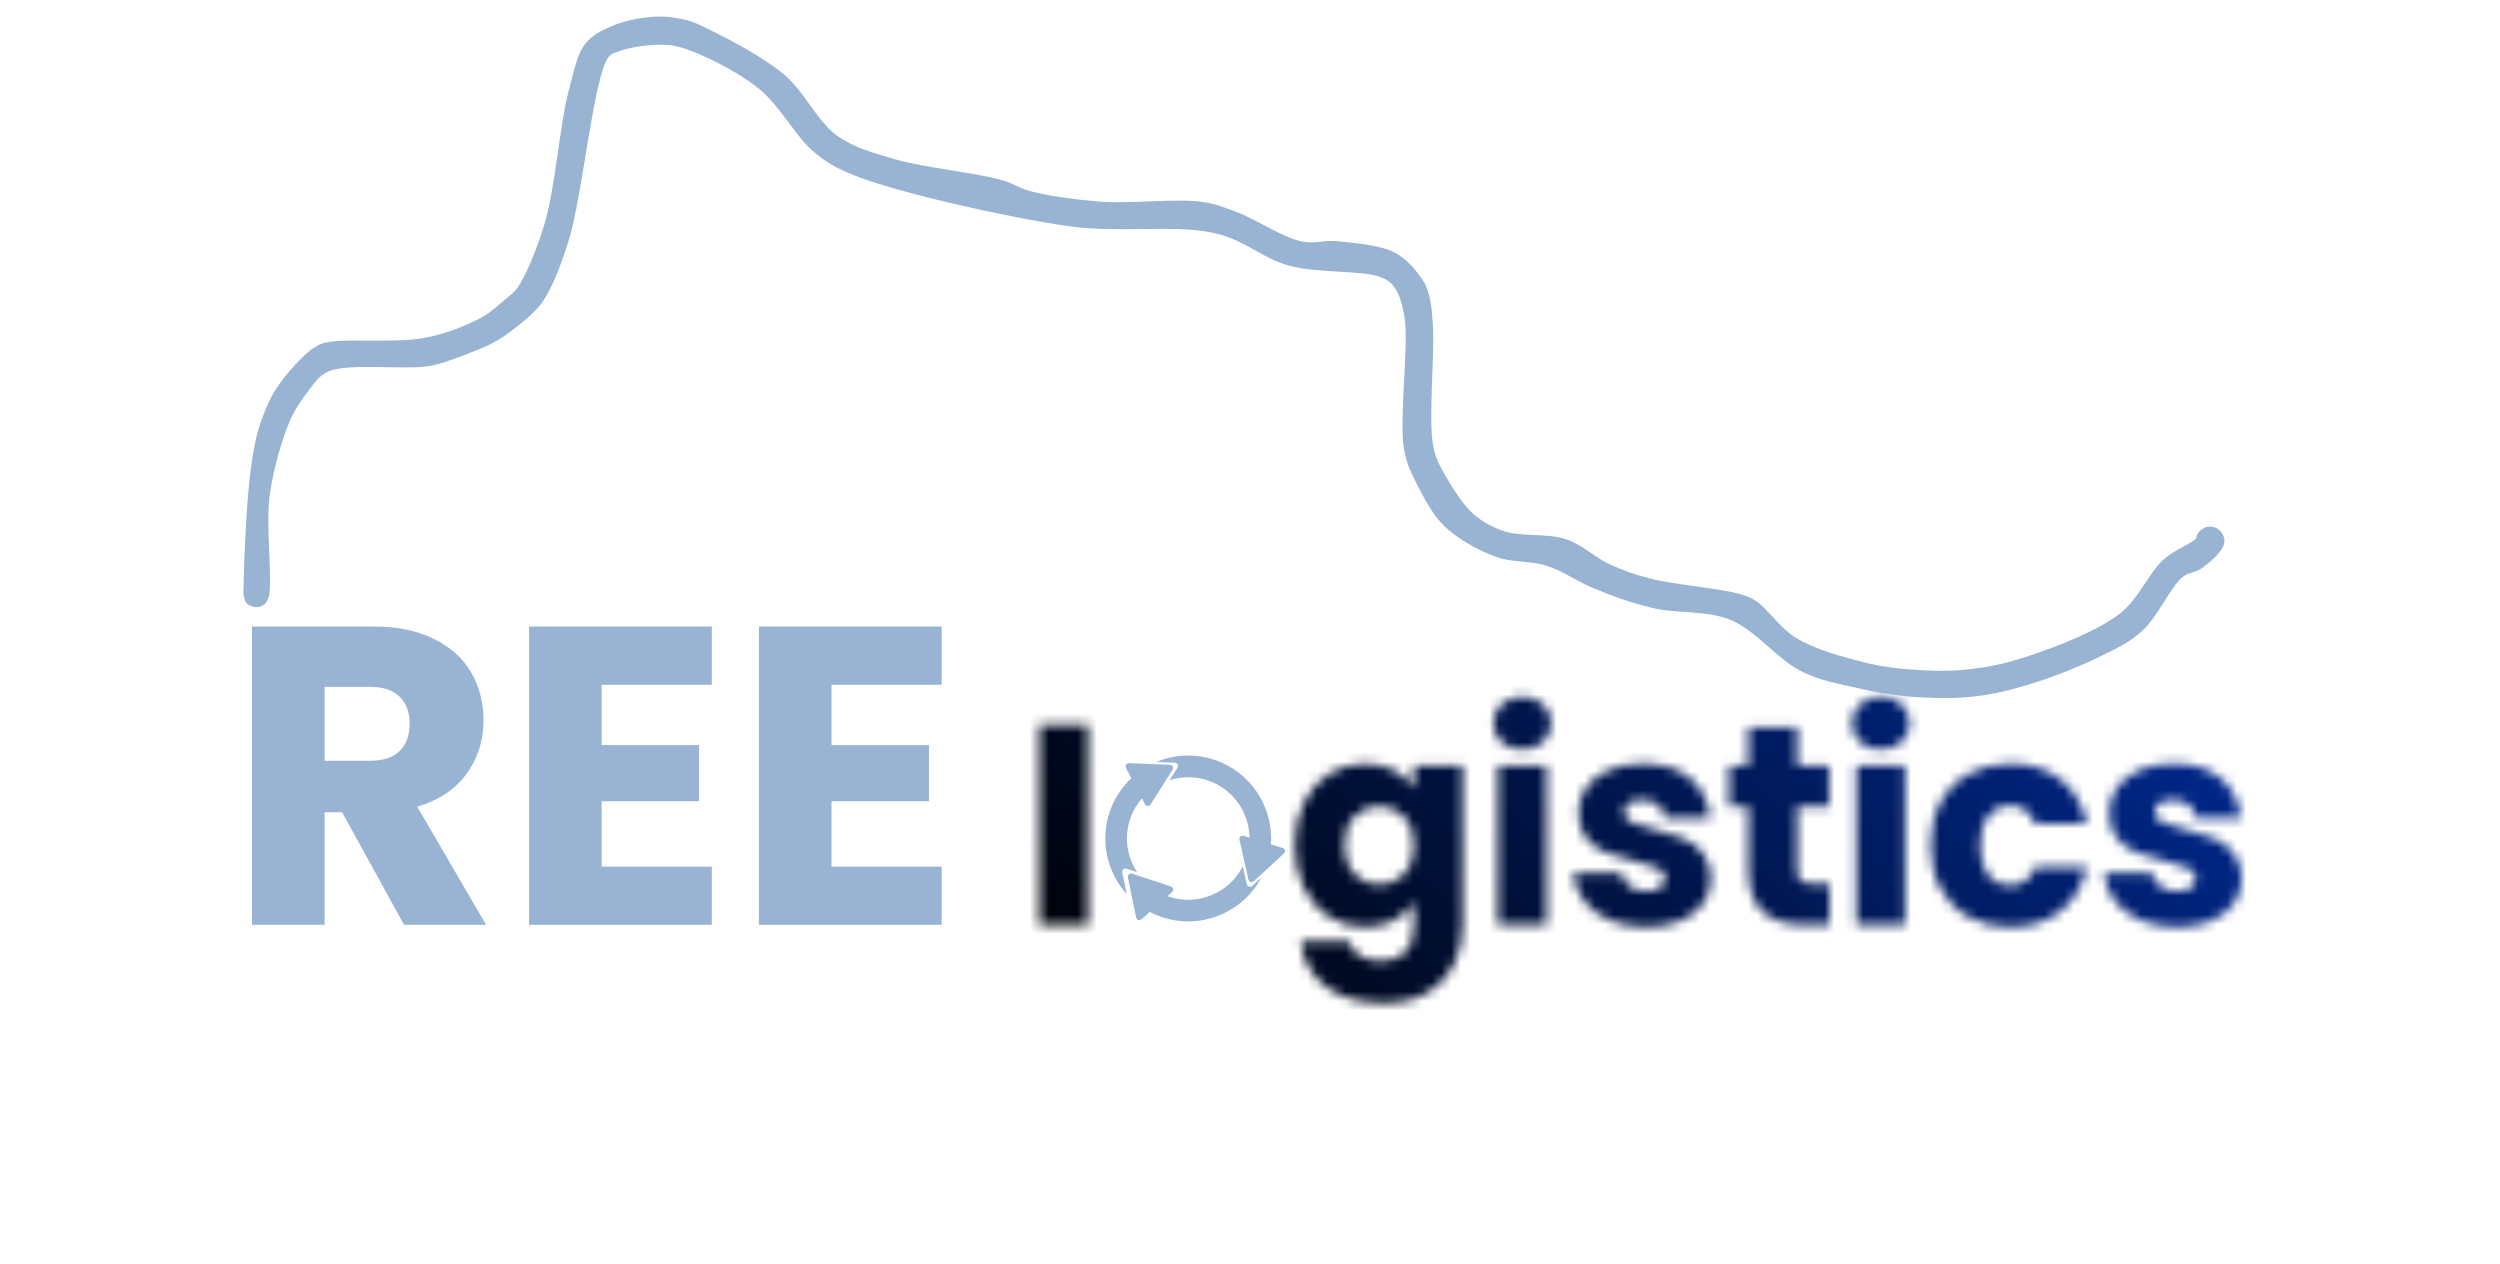 <svg xmlns="http://www.w3.org/2000/svg" xmlns:xlink="http://www.w3.org/1999/xlink" width="348" zoomAndPan="magnify" viewBox="0 0 261 132" height="176" preserveAspectRatio="xMidYMid meet" version="1.0"><defs><filter x="0%" y="0%" width="100%" height="100%" id="85d006aea9"><feColorMatrix values="0 0 0 0 1 0 0 0 0 1 0 0 0 0 1 0 0 0 1 0" color-interpolation-filters="sRGB"/></filter><g/><clipPath id="ba282046d5"><rect x="0" width="78" y="0" height="63"/></clipPath><clipPath id="3f94b90ef9"><path d="M 120 78 L 135 78 L 135 93 L 120 93 Z M 120 78 " clip-rule="nonzero"/></clipPath><clipPath id="a4a79d46bb"><path d="M 118.551 76.535 L 136.312 82.547 L 130.301 100.309 L 112.543 94.297 Z M 118.551 76.535 " clip-rule="nonzero"/></clipPath><clipPath id="e3544c4486"><path d="M 118.551 76.535 L 136.312 82.547 L 130.301 100.309 L 112.543 94.297 Z M 118.551 76.535 " clip-rule="nonzero"/></clipPath><clipPath id="472d9cc57e"><path d="M 115 79 L 123 79 L 123 94 L 115 94 Z M 115 79 " clip-rule="nonzero"/></clipPath><clipPath id="9b00a180c7"><path d="M 118.551 76.535 L 136.312 82.547 L 130.301 100.309 L 112.543 94.297 Z M 118.551 76.535 " clip-rule="nonzero"/></clipPath><clipPath id="3d5bf724d1"><path d="M 118.551 76.535 L 136.312 82.547 L 130.301 100.309 L 112.543 94.297 Z M 118.551 76.535 " clip-rule="nonzero"/></clipPath><clipPath id="68bd6533a0"><path d="M 117 90 L 132 90 L 132 97 L 117 97 Z M 117 90 " clip-rule="nonzero"/></clipPath><clipPath id="e095075dd9"><path d="M 118.551 76.535 L 136.312 82.547 L 130.301 100.309 L 112.543 94.297 Z M 118.551 76.535 " clip-rule="nonzero"/></clipPath><clipPath id="b8f9046ea1"><path d="M 118.551 76.535 L 136.312 82.547 L 130.301 100.309 L 112.543 94.297 Z M 118.551 76.535 " clip-rule="nonzero"/></clipPath><clipPath id="9f8d8c6df2"><path d="M 1.32 1.211 L 215 1.211 L 215 127 L 1.32 127 Z M 1.32 1.211 " clip-rule="nonzero"/></clipPath><clipPath id="bbc01f923f"><path d="M 0.32 0.211 L 214 0.211 L 214 126 L 0.32 126 Z M 0.32 0.211 " clip-rule="nonzero"/></clipPath><clipPath id="8c97c6a370"><path d="M 0.32 0.211 L 214 0.211 L 214 126 L 0.32 126 Z M 0.32 0.211 " clip-rule="nonzero"/></clipPath><linearGradient x1="-47.113" gradientTransform="matrix(0.436, 0, 0, 0.436, 59.758, 59.593)" y1="241.482" x2="342.077" gradientUnits="userSpaceOnUse" y2="-147.711" id="6d9c7d7095"><stop stop-opacity="1" stop-color="rgb(0%, 0%, 0%)" offset="0"/><stop stop-opacity="1" stop-color="rgb(0%, 0.021%, 0.076%)" offset="0.25"/><stop stop-opacity="1" stop-color="rgb(0%, 0.174%, 0.62%)" offset="0.254"/><stop stop-opacity="1" stop-color="rgb(0%, 0.305%, 1.086%)" offset="0.258"/><stop stop-opacity="1" stop-color="rgb(0%, 0.436%, 1.553%)" offset="0.262"/><stop stop-opacity="1" stop-color="rgb(0%, 0.568%, 2.02%)" offset="0.266"/><stop stop-opacity="1" stop-color="rgb(0%, 0.699%, 2.487%)" offset="0.27"/><stop stop-opacity="1" stop-color="rgb(0%, 0.83%, 2.954%)" offset="0.273"/><stop stop-opacity="1" stop-color="rgb(0%, 0.961%, 3.421%)" offset="0.277"/><stop stop-opacity="1" stop-color="rgb(0%, 1.093%, 3.888%)" offset="0.281"/><stop stop-opacity="1" stop-color="rgb(0%, 1.224%, 4.355%)" offset="0.285"/><stop stop-opacity="1" stop-color="rgb(0%, 1.355%, 4.822%)" offset="0.289"/><stop stop-opacity="1" stop-color="rgb(0%, 1.486%, 5.289%)" offset="0.293"/><stop stop-opacity="1" stop-color="rgb(0%, 1.617%, 5.756%)" offset="0.297"/><stop stop-opacity="1" stop-color="rgb(0%, 1.749%, 6.223%)" offset="0.301"/><stop stop-opacity="1" stop-color="rgb(0%, 1.88%, 6.689%)" offset="0.305"/><stop stop-opacity="1" stop-color="rgb(0%, 2.011%, 7.156%)" offset="0.309"/><stop stop-opacity="1" stop-color="rgb(0%, 2.142%, 7.623%)" offset="0.312"/><stop stop-opacity="1" stop-color="rgb(0%, 2.272%, 8.09%)" offset="0.316"/><stop stop-opacity="1" stop-color="rgb(0%, 2.403%, 8.557%)" offset="0.32"/><stop stop-opacity="1" stop-color="rgb(0%, 2.534%, 9.024%)" offset="0.324"/><stop stop-opacity="1" stop-color="rgb(0%, 2.666%, 9.491%)" offset="0.328"/><stop stop-opacity="1" stop-color="rgb(0%, 2.797%, 9.958%)" offset="0.332"/><stop stop-opacity="1" stop-color="rgb(0%, 2.928%, 10.425%)" offset="0.336"/><stop stop-opacity="1" stop-color="rgb(0%, 3.059%, 10.892%)" offset="0.34"/><stop stop-opacity="1" stop-color="rgb(0%, 3.191%, 11.359%)" offset="0.344"/><stop stop-opacity="1" stop-color="rgb(0%, 3.322%, 11.826%)" offset="0.348"/><stop stop-opacity="1" stop-color="rgb(0%, 3.453%, 12.292%)" offset="0.352"/><stop stop-opacity="1" stop-color="rgb(0%, 3.584%, 12.759%)" offset="0.355"/><stop stop-opacity="1" stop-color="rgb(0%, 3.716%, 13.226%)" offset="0.359"/><stop stop-opacity="1" stop-color="rgb(0%, 3.847%, 13.693%)" offset="0.363"/><stop stop-opacity="1" stop-color="rgb(0%, 3.978%, 14.16%)" offset="0.367"/><stop stop-opacity="1" stop-color="rgb(0%, 4.109%, 14.627%)" offset="0.371"/><stop stop-opacity="1" stop-color="rgb(0%, 4.24%, 15.094%)" offset="0.375"/><stop stop-opacity="1" stop-color="rgb(0%, 4.372%, 15.561%)" offset="0.379"/><stop stop-opacity="1" stop-color="rgb(0%, 4.503%, 16.028%)" offset="0.383"/><stop stop-opacity="1" stop-color="rgb(0%, 4.634%, 16.495%)" offset="0.387"/><stop stop-opacity="1" stop-color="rgb(0%, 4.765%, 16.962%)" offset="0.391"/><stop stop-opacity="1" stop-color="rgb(0%, 4.897%, 17.429%)" offset="0.395"/><stop stop-opacity="1" stop-color="rgb(0%, 5.028%, 17.896%)" offset="0.398"/><stop stop-opacity="1" stop-color="rgb(0%, 5.159%, 18.362%)" offset="0.402"/><stop stop-opacity="1" stop-color="rgb(0%, 5.29%, 18.829%)" offset="0.406"/><stop stop-opacity="1" stop-color="rgb(0%, 5.421%, 19.296%)" offset="0.41"/><stop stop-opacity="1" stop-color="rgb(0%, 5.553%, 19.763%)" offset="0.414"/><stop stop-opacity="1" stop-color="rgb(0%, 5.684%, 20.23%)" offset="0.418"/><stop stop-opacity="1" stop-color="rgb(0%, 5.815%, 20.697%)" offset="0.422"/><stop stop-opacity="1" stop-color="rgb(0%, 5.946%, 21.164%)" offset="0.426"/><stop stop-opacity="1" stop-color="rgb(0%, 6.078%, 21.631%)" offset="0.43"/><stop stop-opacity="1" stop-color="rgb(0%, 6.209%, 22.098%)" offset="0.434"/><stop stop-opacity="1" stop-color="rgb(0%, 6.34%, 22.565%)" offset="0.438"/><stop stop-opacity="1" stop-color="rgb(0%, 6.471%, 23.032%)" offset="0.441"/><stop stop-opacity="1" stop-color="rgb(0%, 6.602%, 23.499%)" offset="0.445"/><stop stop-opacity="1" stop-color="rgb(0%, 6.734%, 23.964%)" offset="0.449"/><stop stop-opacity="1" stop-color="rgb(0%, 6.865%, 24.431%)" offset="0.453"/><stop stop-opacity="1" stop-color="rgb(0%, 6.996%, 24.898%)" offset="0.457"/><stop stop-opacity="1" stop-color="rgb(0%, 7.127%, 25.365%)" offset="0.461"/><stop stop-opacity="1" stop-color="rgb(0%, 7.259%, 25.832%)" offset="0.465"/><stop stop-opacity="1" stop-color="rgb(0%, 7.39%, 26.299%)" offset="0.469"/><stop stop-opacity="1" stop-color="rgb(0%, 7.521%, 26.765%)" offset="0.473"/><stop stop-opacity="1" stop-color="rgb(0%, 7.652%, 27.232%)" offset="0.477"/><stop stop-opacity="1" stop-color="rgb(0%, 7.784%, 27.699%)" offset="0.48"/><stop stop-opacity="1" stop-color="rgb(0%, 7.915%, 28.166%)" offset="0.484"/><stop stop-opacity="1" stop-color="rgb(0%, 8.046%, 28.633%)" offset="0.488"/><stop stop-opacity="1" stop-color="rgb(0%, 8.177%, 29.1%)" offset="0.492"/><stop stop-opacity="1" stop-color="rgb(0%, 8.308%, 29.567%)" offset="0.496"/><stop stop-opacity="1" stop-color="rgb(0%, 8.44%, 30.034%)" offset="0.5"/><stop stop-opacity="1" stop-color="rgb(0%, 8.571%, 30.501%)" offset="0.504"/><stop stop-opacity="1" stop-color="rgb(0%, 8.702%, 30.968%)" offset="0.508"/><stop stop-opacity="1" stop-color="rgb(0%, 8.833%, 31.435%)" offset="0.512"/><stop stop-opacity="1" stop-color="rgb(0%, 8.965%, 31.902%)" offset="0.516"/><stop stop-opacity="1" stop-color="rgb(0%, 9.096%, 32.368%)" offset="0.52"/><stop stop-opacity="1" stop-color="rgb(0%, 9.227%, 32.835%)" offset="0.523"/><stop stop-opacity="1" stop-color="rgb(0%, 9.358%, 33.302%)" offset="0.527"/><stop stop-opacity="1" stop-color="rgb(0%, 9.489%, 33.769%)" offset="0.531"/><stop stop-opacity="1" stop-color="rgb(0%, 9.619%, 34.236%)" offset="0.535"/><stop stop-opacity="1" stop-color="rgb(0%, 9.75%, 34.703%)" offset="0.539"/><stop stop-opacity="1" stop-color="rgb(0%, 9.882%, 35.17%)" offset="0.543"/><stop stop-opacity="1" stop-color="rgb(0%, 10.013%, 35.637%)" offset="0.547"/><stop stop-opacity="1" stop-color="rgb(0%, 10.144%, 36.104%)" offset="0.551"/><stop stop-opacity="1" stop-color="rgb(0%, 10.275%, 36.571%)" offset="0.555"/><stop stop-opacity="1" stop-color="rgb(0%, 10.406%, 37.038%)" offset="0.559"/><stop stop-opacity="1" stop-color="rgb(0%, 10.538%, 37.505%)" offset="0.562"/><stop stop-opacity="1" stop-color="rgb(0%, 10.669%, 37.971%)" offset="0.566"/><stop stop-opacity="1" stop-color="rgb(0%, 10.8%, 38.438%)" offset="0.57"/><stop stop-opacity="1" stop-color="rgb(0%, 10.931%, 38.905%)" offset="0.574"/><stop stop-opacity="1" stop-color="rgb(0%, 11.063%, 39.372%)" offset="0.578"/><stop stop-opacity="1" stop-color="rgb(0%, 11.194%, 39.839%)" offset="0.582"/><stop stop-opacity="1" stop-color="rgb(0%, 11.325%, 40.306%)" offset="0.586"/><stop stop-opacity="1" stop-color="rgb(0%, 11.456%, 40.773%)" offset="0.59"/><stop stop-opacity="1" stop-color="rgb(0%, 11.588%, 41.24%)" offset="0.594"/><stop stop-opacity="1" stop-color="rgb(0%, 11.719%, 41.707%)" offset="0.598"/><stop stop-opacity="1" stop-color="rgb(0%, 11.85%, 42.174%)" offset="0.602"/><stop stop-opacity="1" stop-color="rgb(0%, 11.981%, 42.641%)" offset="0.605"/><stop stop-opacity="1" stop-color="rgb(0%, 12.112%, 43.108%)" offset="0.609"/><stop stop-opacity="1" stop-color="rgb(0%, 12.244%, 43.575%)" offset="0.613"/><stop stop-opacity="1" stop-color="rgb(0%, 12.375%, 44.041%)" offset="0.617"/><stop stop-opacity="1" stop-color="rgb(0%, 12.506%, 44.508%)" offset="0.621"/><stop stop-opacity="1" stop-color="rgb(0%, 12.637%, 44.975%)" offset="0.625"/><stop stop-opacity="1" stop-color="rgb(0%, 12.769%, 45.442%)" offset="0.629"/><stop stop-opacity="1" stop-color="rgb(0%, 12.9%, 45.909%)" offset="0.633"/><stop stop-opacity="1" stop-color="rgb(0%, 13.031%, 46.376%)" offset="0.637"/><stop stop-opacity="1" stop-color="rgb(0%, 13.162%, 46.843%)" offset="0.641"/><stop stop-opacity="1" stop-color="rgb(0%, 13.293%, 47.31%)" offset="0.645"/><stop stop-opacity="1" stop-color="rgb(0%, 13.425%, 47.777%)" offset="0.648"/><stop stop-opacity="1" stop-color="rgb(0%, 13.556%, 48.244%)" offset="0.652"/><stop stop-opacity="1" stop-color="rgb(0%, 13.687%, 48.711%)" offset="0.656"/><stop stop-opacity="1" stop-color="rgb(0%, 13.818%, 49.178%)" offset="0.66"/><stop stop-opacity="1" stop-color="rgb(0%, 13.95%, 49.644%)" offset="0.664"/><stop stop-opacity="1" stop-color="rgb(0%, 14.081%, 50.111%)" offset="0.668"/><stop stop-opacity="1" stop-color="rgb(0%, 14.212%, 50.578%)" offset="0.672"/><stop stop-opacity="1" stop-color="rgb(0%, 14.343%, 51.045%)" offset="0.676"/><stop stop-opacity="1" stop-color="rgb(0%, 14.474%, 51.512%)" offset="0.68"/><stop stop-opacity="1" stop-color="rgb(0%, 14.606%, 51.979%)" offset="0.684"/><stop stop-opacity="1" stop-color="rgb(0%, 14.737%, 52.446%)" offset="0.688"/><stop stop-opacity="1" stop-color="rgb(0%, 14.868%, 52.913%)" offset="0.691"/><stop stop-opacity="1" stop-color="rgb(0%, 14.999%, 53.38%)" offset="0.695"/><stop stop-opacity="1" stop-color="rgb(0%, 15.131%, 53.847%)" offset="0.699"/><stop stop-opacity="1" stop-color="rgb(0%, 15.262%, 54.314%)" offset="0.703"/><stop stop-opacity="1" stop-color="rgb(0%, 15.393%, 54.781%)" offset="0.707"/><stop stop-opacity="1" stop-color="rgb(0%, 15.524%, 55.247%)" offset="0.711"/><stop stop-opacity="1" stop-color="rgb(0%, 15.656%, 55.714%)" offset="0.715"/><stop stop-opacity="1" stop-color="rgb(0%, 15.787%, 56.181%)" offset="0.719"/><stop stop-opacity="1" stop-color="rgb(0%, 15.918%, 56.648%)" offset="0.723"/><stop stop-opacity="1" stop-color="rgb(0%, 16.049%, 57.115%)" offset="0.727"/><stop stop-opacity="1" stop-color="rgb(0%, 16.18%, 57.582%)" offset="0.73"/><stop stop-opacity="1" stop-color="rgb(0%, 16.312%, 58.049%)" offset="0.734"/><stop stop-opacity="1" stop-color="rgb(0%, 16.443%, 58.514%)" offset="0.738"/><stop stop-opacity="1" stop-color="rgb(0%, 16.574%, 58.981%)" offset="0.742"/><stop stop-opacity="1" stop-color="rgb(0%, 16.705%, 59.448%)" offset="0.746"/><stop stop-opacity="1" stop-color="rgb(0%, 16.837%, 59.915%)" offset="0.75"/><stop stop-opacity="1" stop-color="rgb(0%, 16.847%, 59.956%)" offset="1"/></linearGradient><clipPath id="88150aeaa0"><rect x="0" width="214" y="0" height="126"/></clipPath><clipPath id="ad5453ffec"><path d="M 0.32 0.211 L 214 0.211 L 214 126 L 0.32 126 Z M 0.32 0.211 " clip-rule="nonzero"/></clipPath><clipPath id="d29a85c88c"><rect x="0" width="214" y="0" height="126"/></clipPath><clipPath id="ad0380aeb9"><rect x="0" width="214" y="0" height="126"/></clipPath><mask id="1d8dca410d"><g filter="url(#85d006aea9)"><g transform="matrix(1, 0, 0, 1, -0, -0)"><g clip-path="url(#ad0380aeb9)"><g clip-path="url(#ad5453ffec)"><g transform="matrix(1, 0, 0, 1, -0, -0)"><g clip-path="url(#d29a85c88c)"><g fill="#000000" fill-opacity="1"><g transform="translate(59.675, 90.554)"><g><path d="M 6.922 -20.875 L 6.922 0 L 1.844 0 L 1.844 -20.875 Z M 6.922 -20.875 "/></g></g></g><g fill="#000000" fill-opacity="1"><g transform="translate(68.445, 90.554)"><g/></g></g><g fill="#000000" fill-opacity="1"><g transform="translate(74.747, 90.554)"><g/></g></g><g fill="#000000" fill-opacity="1"><g transform="translate(81.049, 90.554)"><g/></g></g><g fill="#000000" fill-opacity="1"><g transform="translate(87.355, 90.554)"><g><path d="M 8.141 -16.828 C 9.316 -16.828 10.344 -16.586 11.219 -16.109 C 12.102 -15.641 12.785 -15.02 13.266 -14.25 L 13.266 -16.594 L 18.344 -16.594 L 18.344 -0.031 C 18.344 1.5 18.039 2.883 17.438 4.125 C 16.832 5.363 15.91 6.348 14.672 7.078 C 13.43 7.805 11.891 8.172 10.047 8.172 C 7.586 8.172 5.594 7.594 4.062 6.438 C 2.539 5.281 1.672 3.707 1.453 1.719 L 6.484 1.719 C 6.641 2.352 7.016 2.852 7.609 3.219 C 8.203 3.594 8.938 3.781 9.812 3.781 C 10.863 3.781 11.703 3.477 12.328 2.875 C 12.953 2.27 13.266 1.301 13.266 -0.031 L 13.266 -2.375 C 12.766 -1.602 12.078 -0.973 11.203 -0.484 C 10.336 -0.004 9.316 0.234 8.141 0.234 C 6.773 0.234 5.535 -0.113 4.422 -0.812 C 3.316 -1.52 2.441 -2.52 1.797 -3.812 C 1.148 -5.113 0.828 -6.617 0.828 -8.328 C 0.828 -10.023 1.148 -11.52 1.797 -12.812 C 2.441 -14.102 3.316 -15.094 4.422 -15.781 C 5.535 -16.477 6.773 -16.828 8.141 -16.828 Z M 13.266 -8.297 C 13.266 -9.566 12.91 -10.566 12.203 -11.297 C 11.504 -12.035 10.648 -12.406 9.641 -12.406 C 8.629 -12.406 7.77 -12.039 7.062 -11.312 C 6.352 -10.594 6 -9.598 6 -8.328 C 6 -7.055 6.352 -6.047 7.062 -5.297 C 7.77 -4.555 8.629 -4.188 9.641 -4.188 C 10.648 -4.188 11.504 -4.551 12.203 -5.281 C 12.91 -6.02 13.266 -7.023 13.266 -8.297 Z M 13.266 -8.297 "/></g></g></g><g fill="#000000" fill-opacity="1"><g transform="translate(107.538, 90.554)"><g><path d="M 4.406 -18.312 C 3.508 -18.312 2.781 -18.57 2.219 -19.094 C 1.656 -19.625 1.375 -20.273 1.375 -21.047 C 1.375 -21.836 1.656 -22.492 2.219 -23.016 C 2.781 -23.547 3.508 -23.812 4.406 -23.812 C 5.27 -23.812 5.984 -23.547 6.547 -23.016 C 7.117 -22.492 7.406 -21.836 7.406 -21.047 C 7.406 -20.273 7.117 -19.625 6.547 -19.094 C 5.984 -18.57 5.27 -18.312 4.406 -18.312 Z M 6.922 -16.594 L 6.922 0 L 1.844 0 L 1.844 -16.594 Z M 6.922 -16.594 "/></g></g></g><g fill="#000000" fill-opacity="1"><g transform="translate(116.307, 90.554)"><g><path d="M 8.594 0.234 C 7.145 0.234 5.852 -0.008 4.719 -0.5 C 3.594 -1 2.703 -1.676 2.047 -2.531 C 1.398 -3.395 1.035 -4.363 0.953 -5.438 L 5.984 -5.438 C 6.035 -4.863 6.301 -4.398 6.781 -4.047 C 7.258 -3.691 7.844 -3.516 8.531 -3.516 C 9.164 -3.516 9.656 -3.633 10 -3.875 C 10.352 -4.125 10.531 -4.445 10.531 -4.844 C 10.531 -5.32 10.281 -5.676 9.781 -5.906 C 9.289 -6.133 8.488 -6.383 7.375 -6.656 C 6.188 -6.938 5.195 -7.227 4.406 -7.531 C 3.613 -7.844 2.926 -8.328 2.344 -8.984 C 1.77 -9.648 1.484 -10.551 1.484 -11.688 C 1.484 -12.633 1.742 -13.5 2.266 -14.281 C 2.797 -15.07 3.57 -15.691 4.594 -16.141 C 5.613 -16.598 6.828 -16.828 8.234 -16.828 C 10.316 -16.828 11.957 -16.312 13.156 -15.281 C 14.352 -14.25 15.039 -12.883 15.219 -11.188 L 10.531 -11.188 C 10.445 -11.758 10.191 -12.211 9.766 -12.547 C 9.336 -12.879 8.781 -13.047 8.094 -13.047 C 7.5 -13.047 7.039 -12.93 6.719 -12.703 C 6.406 -12.484 6.25 -12.176 6.25 -11.781 C 6.25 -11.301 6.5 -10.941 7 -10.703 C 7.508 -10.461 8.297 -10.223 9.359 -9.984 C 10.586 -9.672 11.586 -9.359 12.359 -9.047 C 13.141 -8.742 13.82 -8.25 14.406 -7.562 C 14.988 -6.883 15.289 -5.969 15.312 -4.812 C 15.312 -3.844 15.035 -2.977 14.484 -2.219 C 13.941 -1.457 13.16 -0.859 12.141 -0.422 C 11.117 0.016 9.938 0.234 8.594 0.234 Z M 8.594 0.234 "/></g></g></g><g fill="#000000" fill-opacity="1"><g transform="translate(132.894, 90.554)"><g><path d="M 11.094 -4.312 L 11.094 0 L 8.5 0 C 6.656 0 5.219 -0.445 4.188 -1.344 C 3.156 -2.25 2.641 -3.723 2.641 -5.766 L 2.641 -12.375 L 0.625 -12.375 L 0.625 -16.594 L 2.641 -16.594 L 2.641 -20.641 L 7.734 -20.641 L 7.734 -16.594 L 11.062 -16.594 L 11.062 -12.375 L 7.734 -12.375 L 7.734 -5.703 C 7.734 -5.211 7.848 -4.859 8.078 -4.641 C 8.316 -4.422 8.719 -4.312 9.281 -4.312 Z M 11.094 -4.312 "/></g></g></g><g fill="#000000" fill-opacity="1"><g transform="translate(144.963, 90.554)"><g><path d="M 4.406 -18.312 C 3.508 -18.312 2.781 -18.57 2.219 -19.094 C 1.656 -19.625 1.375 -20.273 1.375 -21.047 C 1.375 -21.836 1.656 -22.492 2.219 -23.016 C 2.781 -23.547 3.508 -23.812 4.406 -23.812 C 5.27 -23.812 5.984 -23.547 6.547 -23.016 C 7.117 -22.492 7.406 -21.836 7.406 -21.047 C 7.406 -20.273 7.117 -19.625 6.547 -19.094 C 5.984 -18.57 5.27 -18.312 4.406 -18.312 Z M 6.922 -16.594 L 6.922 0 L 1.844 0 L 1.844 -16.594 Z M 6.922 -16.594 "/></g></g></g><g fill="#000000" fill-opacity="1"><g transform="translate(153.732, 90.554)"><g><path d="M 0.828 -8.297 C 0.828 -10.016 1.176 -11.52 1.875 -12.812 C 2.582 -14.102 3.566 -15.094 4.828 -15.781 C 6.086 -16.477 7.531 -16.828 9.156 -16.828 C 11.238 -16.828 12.977 -16.281 14.375 -15.188 C 15.77 -14.102 16.688 -12.566 17.125 -10.578 L 11.719 -10.578 C 11.258 -11.848 10.375 -12.484 9.062 -12.484 C 8.133 -12.484 7.391 -12.117 6.828 -11.391 C 6.273 -10.672 6 -9.641 6 -8.297 C 6 -6.953 6.273 -5.914 6.828 -5.188 C 7.391 -4.469 8.133 -4.109 9.062 -4.109 C 10.375 -4.109 11.258 -4.738 11.719 -6 L 17.125 -6 C 16.688 -4.062 15.766 -2.535 14.359 -1.422 C 12.953 -0.316 11.219 0.234 9.156 0.234 C 7.531 0.234 6.086 -0.109 4.828 -0.797 C 3.566 -1.492 2.582 -2.484 1.875 -3.766 C 1.176 -5.055 0.828 -6.566 0.828 -8.297 Z M 0.828 -8.297 "/></g></g></g><g fill="#000000" fill-opacity="1"><g transform="translate(171.715, 90.554)"><g><path d="M 8.594 0.234 C 7.145 0.234 5.852 -0.008 4.719 -0.5 C 3.594 -1 2.703 -1.676 2.047 -2.531 C 1.398 -3.395 1.035 -4.363 0.953 -5.438 L 5.984 -5.438 C 6.035 -4.863 6.301 -4.398 6.781 -4.047 C 7.258 -3.691 7.844 -3.516 8.531 -3.516 C 9.164 -3.516 9.656 -3.633 10 -3.875 C 10.352 -4.125 10.531 -4.445 10.531 -4.844 C 10.531 -5.32 10.281 -5.676 9.781 -5.906 C 9.289 -6.133 8.488 -6.383 7.375 -6.656 C 6.188 -6.938 5.195 -7.227 4.406 -7.531 C 3.613 -7.844 2.926 -8.328 2.344 -8.984 C 1.77 -9.648 1.484 -10.551 1.484 -11.688 C 1.484 -12.633 1.742 -13.5 2.266 -14.281 C 2.797 -15.07 3.57 -15.691 4.594 -16.141 C 5.613 -16.598 6.828 -16.828 8.234 -16.828 C 10.316 -16.828 11.957 -16.312 13.156 -15.281 C 14.352 -14.25 15.039 -12.883 15.219 -11.188 L 10.531 -11.188 C 10.445 -11.758 10.191 -12.211 9.766 -12.547 C 9.336 -12.879 8.781 -13.047 8.094 -13.047 C 7.5 -13.047 7.039 -12.93 6.719 -12.703 C 6.406 -12.484 6.25 -12.176 6.25 -11.781 C 6.25 -11.301 6.5 -10.941 7 -10.703 C 7.508 -10.461 8.297 -10.223 9.359 -9.984 C 10.586 -9.672 11.586 -9.359 12.359 -9.047 C 13.141 -8.742 13.82 -8.25 14.406 -7.562 C 14.988 -6.883 15.289 -5.969 15.312 -4.812 C 15.312 -3.844 15.035 -2.977 14.484 -2.219 C 13.941 -1.457 13.16 -0.859 12.141 -0.422 C 11.117 0.016 9.938 0.234 8.594 0.234 Z M 8.594 0.234 "/></g></g></g></g></g></g></g></g></g></mask><clipPath id="196e86c7a5"><path d="M 0.32 0.211 L 214 0.211 L 214 126 L 0.32 126 Z M 0.32 0.211 " clip-rule="nonzero"/></clipPath><clipPath id="439266074f"><rect x="0" width="214" y="0" height="126"/></clipPath><clipPath id="d299ef9265"><rect x="0" width="214" y="0" height="126"/></clipPath><clipPath id="a8aa187e25"><rect x="0" width="215" y="0" height="127"/></clipPath><clipPath id="ab71976b09"><path d="M 25.309 1.457 L 232.445 1.457 L 232.445 73 L 25.309 73 Z M 25.309 1.457 " clip-rule="nonzero"/></clipPath><clipPath id="a595cc896a"><path d="M 25.406 62.02 C 25.711 48.492 26.68 45.328 27.559 43.176 C 28.129 41.684 28.656 40.762 29.488 39.664 C 30.414 38.434 31.949 36.762 32.961 36.191 C 33.574 35.797 33.84 35.797 34.629 35.664 C 36.516 35.359 41.746 35.84 44.555 35.227 C 46.797 34.785 48.859 33.91 50.398 33.074 C 51.453 32.457 52.285 31.625 52.988 31.055 C 53.43 30.656 53.691 30.527 54.086 29.957 C 54.879 28.77 56.02 26.133 56.809 23.5 C 57.953 19.809 58.434 13 59.355 9.531 C 59.93 7.469 60.191 5.754 61.07 4.613 C 61.773 3.691 62.738 3.207 63.793 2.766 C 65.023 2.195 66.781 1.844 68.141 1.758 C 69.285 1.668 70.34 1.801 71.348 2.02 C 72.359 2.238 73.062 2.59 74.203 3.164 C 76.18 4.129 79.648 5.93 81.848 7.773 C 84.043 9.617 85.316 12.695 87.426 14.188 C 89.227 15.461 91.027 15.898 93.355 16.602 C 96.473 17.523 102.051 18.051 104.555 18.801 C 105.871 19.148 106.266 19.59 107.496 19.941 C 109.34 20.426 112.066 20.82 114.699 21.039 C 117.949 21.301 122.957 20.688 125.551 21.082 C 127.086 21.301 127.746 21.652 129.105 22.137 C 131.039 22.84 133.938 24.816 135.914 25.211 C 137.23 25.477 138.109 25.078 139.473 25.168 C 141.23 25.344 144.039 25.562 145.578 26.355 C 146.762 26.926 147.688 28.066 148.258 28.855 C 148.695 29.43 148.871 29.781 149.09 30.438 C 149.355 31.316 149.488 32.195 149.574 33.645 C 149.84 36.5 149.09 43.746 149.617 46.516 C 149.883 47.832 150.191 48.402 150.762 49.414 C 151.508 50.73 152.648 52.621 153.836 53.672 C 154.801 54.508 155.77 55.035 157.086 55.473 C 158.844 56.047 161.652 55.648 163.543 56.309 C 165.211 56.879 166.441 58.152 167.934 58.855 C 169.34 59.516 170.527 59.953 172.281 60.395 C 174.785 61.051 179.793 61.449 181.637 62.02 C 182.43 62.238 182.648 62.328 183.309 62.723 C 184.449 63.469 185.855 65.578 187.48 66.586 C 189.238 67.641 191.566 68.344 193.543 68.871 C 195.297 69.355 196.836 69.66 198.68 69.836 C 200.789 70.012 203.203 70.145 205.402 69.883 C 207.598 69.66 209.484 69.266 211.812 68.477 C 214.711 67.508 218.887 65.93 221.344 64.039 C 223.32 62.457 224.332 59.824 225.824 58.461 C 226.922 57.449 228.371 56.969 229.164 56.309 C 229.602 55.871 229.734 55.254 230.172 55.078 C 230.566 54.902 231.227 54.992 231.535 55.211 C 231.887 55.43 232.238 56 232.238 56.441 C 232.238 56.836 231.93 57.449 231.578 57.672 C 231.227 57.934 230.566 57.977 230.172 57.848 C 229.82 57.715 229.34 57.188 229.25 56.793 C 229.164 56.398 229.34 55.738 229.645 55.43 C 229.996 55.125 230.965 54.902 231.402 55.125 C 231.844 55.344 232.281 56.176 232.195 56.75 C 232.062 57.582 230.613 58.812 229.777 59.383 C 229.164 59.824 228.59 59.691 227.891 60.219 C 226.66 61.184 225.254 64.391 223.715 65.797 C 222.398 67.027 221.168 67.598 219.457 68.434 C 217.215 69.574 213.746 70.934 211.199 71.637 C 209.133 72.254 207.379 72.605 205.445 72.781 C 203.469 72.957 201.359 72.867 199.383 72.734 C 197.496 72.559 195.695 72.254 193.848 71.812 C 191.918 71.375 190.027 71.066 188.094 70.102 C 185.637 68.914 183.309 65.797 180.629 64.699 C 178.082 63.688 175.008 64.082 172.504 63.469 C 170.262 62.941 168.242 62.195 166.352 61.402 C 164.598 60.703 163.191 59.602 161.477 59.074 C 159.766 58.504 157.832 58.77 156.121 58.109 C 154.273 57.449 152.211 56.266 150.805 54.949 C 149.574 53.762 148.738 52.094 147.992 50.688 C 147.379 49.414 146.895 48.621 146.59 46.953 C 146.016 43.836 147.113 36.062 146.633 33.117 C 146.367 31.668 146.105 30.703 145.578 30 C 145.184 29.43 144.832 29.207 144.039 28.902 C 142.238 28.199 137.453 28.551 134.508 27.715 C 131.785 26.969 129.984 25.078 126.953 24.379 C 122.824 23.367 117.203 24.379 111.668 23.629 C 104.906 22.664 93.793 20.117 89.312 18.359 C 87.25 17.523 86.457 17.086 85.008 15.898 C 83.031 14.273 81.406 10.938 79.078 9.137 C 76.793 7.336 73.191 5.578 71.129 4.965 C 69.941 4.613 69.195 4.656 68.188 4.699 C 67.043 4.742 65.551 5.008 64.715 5.316 C 64.188 5.535 63.883 5.492 63.484 6.016 C 61.992 8.082 60.809 20.336 59.445 24.859 C 58.656 27.453 57.82 29.559 57.031 30.879 C 56.633 31.625 56.371 31.887 55.801 32.504 C 54.922 33.383 53.207 34.785 51.848 35.578 C 50.66 36.281 49.43 36.676 48.246 37.16 C 47.102 37.555 46.27 37.949 44.82 38.211 C 42.27 38.652 36.387 37.863 34.277 38.785 C 33.137 39.312 32.785 40.102 32.125 40.891 C 31.465 41.77 30.895 42.562 30.324 43.789 C 29.488 45.723 28.566 48.754 28.172 51.609 C 27.688 54.902 28.523 60.879 28.039 62.371 C 27.91 62.809 27.777 62.984 27.512 63.16 C 27.25 63.336 26.898 63.426 26.59 63.379 C 26.285 63.336 25.934 63.16 25.711 62.941 C 25.535 62.723 25.406 62.02 25.406 62.02 " clip-rule="nonzero"/></clipPath><clipPath id="115dd7ffed"><path d="M 0.309 0.457 L 207.32 0.457 L 207.32 71.961 L 0.309 71.961 Z M 0.309 0.457 " clip-rule="nonzero"/></clipPath><clipPath id="d92d281d42"><path d="M 0.406 61.02 C 0.711 47.492 1.68 44.328 2.559 42.176 C 3.129 40.684 3.656 39.762 4.488 38.664 C 5.414 37.434 6.949 35.762 7.961 35.191 C 8.574 34.797 8.84 34.797 9.629 34.664 C 11.516 34.359 16.746 34.84 19.555 34.227 C 21.797 33.785 23.859 32.91 25.398 32.074 C 26.453 31.457 27.285 30.625 27.988 30.055 C 28.43 29.656 28.691 29.527 29.086 28.957 C 29.879 27.77 31.02 25.133 31.809 22.5 C 32.953 18.809 33.434 12 34.355 8.531 C 34.93 6.469 35.191 4.754 36.07 3.613 C 36.773 2.691 37.738 2.207 38.793 1.766 C 40.023 1.195 41.781 0.844 43.141 0.758 C 44.285 0.668 45.34 0.801 46.348 1.02 C 47.359 1.238 48.062 1.59 49.203 2.164 C 51.18 3.129 54.648 4.93 56.848 6.773 C 59.043 8.617 60.316 11.695 62.426 13.188 C 64.227 14.461 66.027 14.898 68.355 15.602 C 71.473 16.523 77.051 17.051 79.555 17.801 C 80.871 18.148 81.266 18.59 82.496 18.941 C 84.34 19.426 87.066 19.82 89.699 20.039 C 92.949 20.301 97.957 19.688 100.551 20.082 C 102.086 20.301 102.746 20.652 104.105 21.137 C 106.039 21.84 108.938 23.816 110.914 24.211 C 112.23 24.477 113.109 24.078 114.473 24.168 C 116.23 24.344 119.039 24.562 120.578 25.355 C 121.762 25.926 122.688 27.066 123.258 27.855 C 123.695 28.43 123.871 28.781 124.09 29.438 C 124.355 30.316 124.488 31.195 124.574 32.645 C 124.84 35.5 124.09 42.746 124.617 45.516 C 124.883 46.832 125.191 47.402 125.762 48.414 C 126.508 49.73 127.648 51.621 128.836 52.672 C 129.801 53.508 130.77 54.035 132.086 54.473 C 133.844 55.047 136.652 54.648 138.543 55.309 C 140.211 55.879 141.441 57.152 142.934 57.855 C 144.34 58.516 145.527 58.953 147.281 59.395 C 149.785 60.051 154.793 60.449 156.637 61.02 C 157.43 61.238 157.648 61.328 158.309 61.723 C 159.449 62.469 160.855 64.578 162.48 65.586 C 164.238 66.641 166.566 67.344 168.543 67.871 C 170.297 68.355 171.836 68.66 173.68 68.836 C 175.789 69.012 178.203 69.145 180.402 68.883 C 182.598 68.66 184.484 68.266 186.812 67.477 C 189.711 66.508 193.887 64.93 196.344 63.039 C 198.32 61.457 199.332 58.824 200.824 57.461 C 201.922 56.449 203.371 55.969 204.164 55.309 C 204.602 54.871 204.734 54.254 205.172 54.078 C 205.566 53.902 206.227 53.992 206.535 54.211 C 206.887 54.43 207.238 55 207.238 55.441 C 207.238 55.836 206.93 56.449 206.578 56.672 C 206.227 56.934 205.566 56.977 205.172 56.848 C 204.82 56.715 204.34 56.188 204.25 55.793 C 204.164 55.398 204.34 54.738 204.645 54.43 C 204.996 54.125 205.965 53.902 206.402 54.125 C 206.844 54.344 207.281 55.176 207.195 55.75 C 207.062 56.582 205.613 57.812 204.777 58.383 C 204.164 58.824 203.59 58.691 202.891 59.219 C 201.66 60.184 200.254 63.391 198.715 64.797 C 197.398 66.027 196.168 66.598 194.457 67.434 C 192.215 68.574 188.746 69.934 186.199 70.637 C 184.133 71.254 182.379 71.605 180.445 71.781 C 178.469 71.957 176.359 71.867 174.383 71.734 C 172.496 71.559 170.695 71.254 168.848 70.812 C 166.918 70.375 165.027 70.066 163.094 69.102 C 160.637 67.914 158.309 64.797 155.629 63.699 C 153.082 62.688 150.008 63.082 147.504 62.469 C 145.262 61.941 143.242 61.195 141.352 60.402 C 139.598 59.703 138.191 58.602 136.477 58.074 C 134.766 57.504 132.832 57.77 131.121 57.109 C 129.273 56.449 127.211 55.266 125.805 53.949 C 124.574 52.762 123.738 51.094 122.992 49.688 C 122.379 48.414 121.895 47.621 121.59 45.953 C 121.016 42.836 122.113 35.062 121.633 32.117 C 121.367 30.668 121.105 29.703 120.578 29 C 120.184 28.43 119.832 28.207 119.039 27.902 C 117.238 27.199 112.453 27.551 109.508 26.715 C 106.785 25.969 104.984 24.078 101.953 23.379 C 97.824 22.367 92.203 23.379 86.668 22.629 C 79.906 21.664 68.793 19.117 64.312 17.359 C 62.25 16.523 61.457 16.086 60.008 14.898 C 58.031 13.273 56.406 9.938 54.078 8.137 C 51.793 6.336 48.191 4.578 46.129 3.965 C 44.941 3.613 44.195 3.656 43.188 3.699 C 42.043 3.742 40.551 4.008 39.715 4.316 C 39.188 4.535 38.883 4.492 38.484 5.016 C 36.992 7.082 35.809 19.336 34.445 23.859 C 33.656 26.453 32.82 28.559 32.031 29.879 C 31.633 30.625 31.371 30.887 30.801 31.504 C 29.922 32.383 28.207 33.785 26.848 34.578 C 25.66 35.281 24.43 35.676 23.246 36.16 C 22.102 36.555 21.27 36.949 19.82 37.211 C 17.27 37.652 11.387 36.863 9.277 37.785 C 8.137 38.312 7.785 39.102 7.125 39.891 C 6.465 40.77 5.895 41.562 5.324 42.789 C 4.488 44.723 3.566 47.754 3.172 50.609 C 2.688 53.902 3.523 59.879 3.039 61.371 C 2.91 61.809 2.777 61.984 2.512 62.16 C 2.25 62.336 1.898 62.426 1.59 62.379 C 1.285 62.336 0.934 62.16 0.711 61.941 C 0.535 61.723 0.406 61.02 0.406 61.02 " clip-rule="nonzero"/></clipPath><clipPath id="c00a7eb8ba"><rect x="0" width="208" y="0" height="72"/></clipPath></defs><g transform="matrix(1, 0, 0, 1, 23, 50)"><g clip-path="url(#ba282046d5)"><g fill="#98b4d2" fill-opacity="1"><g transform="translate(0.56, 46.551)"><g><path d="M 18.625 0 L 12.156 -11.75 L 10.328 -11.75 L 10.328 0 L 2.75 0 L 2.75 -31.141 L 15.484 -31.141 C 17.93 -31.141 20.02 -30.707 21.75 -29.844 C 23.488 -28.988 24.785 -27.816 25.641 -26.328 C 26.492 -24.836 26.922 -23.176 26.922 -21.344 C 26.922 -19.27 26.336 -17.422 25.172 -15.797 C 24.004 -14.172 22.281 -13.016 20 -12.328 L 27.188 0 Z M 10.328 -17.125 L 15.031 -17.125 C 16.426 -17.125 17.469 -17.461 18.156 -18.141 C 18.852 -18.816 19.203 -19.781 19.203 -21.031 C 19.203 -22.207 18.852 -23.133 18.156 -23.812 C 17.469 -24.5 16.426 -24.844 15.031 -24.844 L 10.328 -24.844 Z M 10.328 -17.125 "/></g></g></g><g fill="#98b4d2" fill-opacity="1"><g transform="translate(29.484, 46.551)"><g><path d="M 10.328 -25.062 L 10.328 -18.766 L 20.5 -18.766 L 20.5 -12.906 L 10.328 -12.906 L 10.328 -6.078 L 21.828 -6.078 L 21.828 0 L 2.75 0 L 2.75 -31.141 L 21.828 -31.141 L 21.828 -25.062 Z M 10.328 -25.062 "/></g></g></g><g fill="#98b4d2" fill-opacity="1"><g transform="translate(53.483, 46.551)"><g><path d="M 10.328 -25.062 L 10.328 -18.766 L 20.5 -18.766 L 20.5 -12.906 L 10.328 -12.906 L 10.328 -6.078 L 21.828 -6.078 L 21.828 0 L 2.75 0 L 2.75 -31.141 L 21.828 -31.141 L 21.828 -25.062 Z M 10.328 -25.062 "/></g></g></g></g></g><g clip-path="url(#3f94b90ef9)"><g clip-path="url(#a4a79d46bb)"><g clip-path="url(#e3544c4486)"><path fill="#98b4d2" d="M 133.848 88.512 L 132.688 88.148 C 132.957 84.316 130.633 80.625 126.828 79.336 C 124.758 78.637 122.602 78.766 120.727 79.547 L 122.59 79.625 C 122.949 79.637 123.09 79.898 122.895 80.203 L 122.109 81.445 C 123.367 81.043 124.758 81.023 126.102 81.477 C 128.734 82.367 130.41 84.816 130.449 87.449 L 129.891 87.277 C 129.547 87.168 129.332 87.367 129.41 87.719 L 130.32 91.766 C 130.398 92.117 130.68 92.203 130.945 91.961 L 133.992 89.148 C 134.258 88.906 134.191 88.617 133.848 88.512 " fill-opacity="1" fill-rule="nonzero"/></g></g></g><g clip-path="url(#472d9cc57e)"><g clip-path="url(#9b00a180c7)"><g clip-path="url(#3d5bf724d1)"><path fill="#98b4d2" d="M 117.664 90.711 L 118.711 91.055 C 117.664 89.465 117.336 87.426 117.992 85.488 C 118.266 84.676 118.688 83.957 119.219 83.348 L 119.504 83.898 C 119.672 84.219 119.969 84.23 120.16 83.926 L 122.375 80.422 C 122.57 80.117 122.434 79.855 122.074 79.844 L 117.93 79.676 C 117.57 79.66 117.414 79.91 117.582 80.227 L 118.113 81.242 C 117.109 82.18 116.32 83.375 115.852 84.762 C 114.812 87.832 115.602 91.086 117.629 93.34 L 117.176 91.145 C 117.102 90.793 117.32 90.598 117.664 90.711 " fill-opacity="1" fill-rule="nonzero"/></g></g></g><g clip-path="url(#68bd6533a0)"><g clip-path="url(#e095075dd9)"><g clip-path="url(#b8f9046ea1)"><path fill="#98b4d2" d="M 130.156 92.25 L 129.75 90.445 C 128.332 93.227 125.043 94.629 122 93.598 C 121.961 93.586 121.926 93.57 121.887 93.559 L 122.32 93.172 C 122.59 92.93 122.527 92.645 122.188 92.527 L 118.25 91.227 C 117.91 91.113 117.688 91.309 117.762 91.664 L 118.602 95.723 C 118.676 96.074 118.953 96.168 119.223 95.926 L 120.031 95.207 C 120.426 95.414 120.84 95.594 121.277 95.738 C 125.348 97.117 129.746 95.281 131.699 91.598 L 130.781 92.445 C 130.516 92.688 130.234 92.602 130.156 92.25 " fill-opacity="1" fill-rule="nonzero"/></g></g></g><g transform="matrix(1, 0, 0, 1, 46, 5)"><g clip-path="url(#a8aa187e25)"><g clip-path="url(#9f8d8c6df2)"><g transform="matrix(1, 0, 0, 1, 1, 1)"><g clip-path="url(#d299ef9265)"><g clip-path="url(#bbc01f923f)"><g mask="url(#1d8dca410d)"><g transform="matrix(1, 0, 0, 1, -0, -0)"><g clip-path="url(#439266074f)"><g clip-path="url(#196e86c7a5)"><path fill="url(#6d9c7d7095)" d="M 0.32 0.211 L 0.32 126 L 214 126 L 214 0.211 Z M 0.32 0.211 " fill-rule="nonzero"/></g></g></g></g></g></g></g></g></g></g><g clip-path="url(#ab71976b09)"><g clip-path="url(#a595cc896a)"><g transform="matrix(1, 0, 0, 1, 25, 1)"><g clip-path="url(#c00a7eb8ba)"><g clip-path="url(#115dd7ffed)"><g clip-path="url(#d92d281d42)"><rect x="-82.42" width="375.84" fill="#98b4d2" height="190.08" y="-30.04" fill-opacity="1"/></g></g></g></g></g></g></svg>